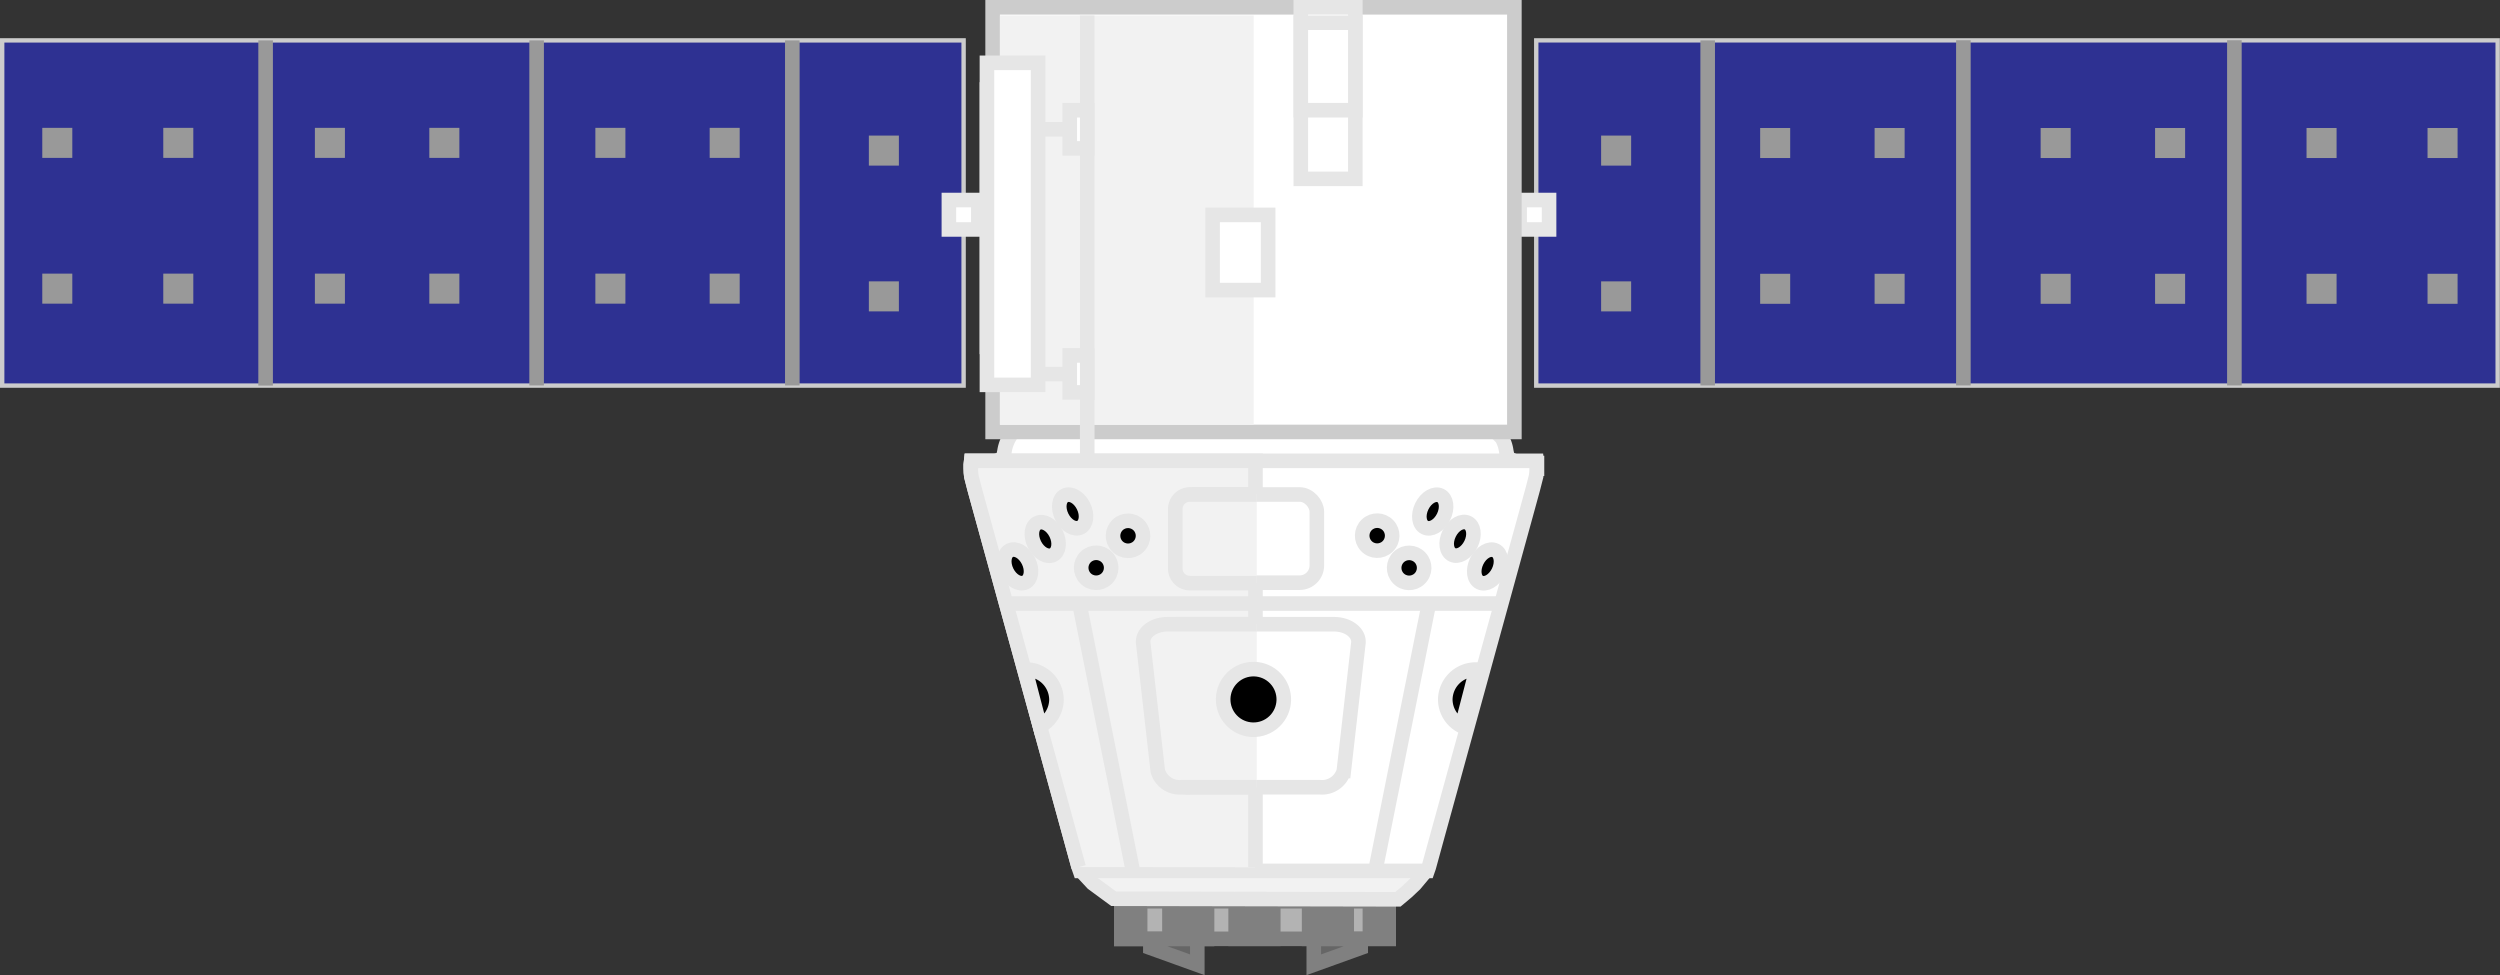<svg xmlns="http://www.w3.org/2000/svg" viewBox="0 0 171.49 66.89"><rect x="0" y="0" width="171.49" height="66.89" fill="#333333" stroke="none"/><defs><style>.cls-1{fill:#b3b3b3;}.cls-1,.cls-2,.cls-3{stroke:gray;}.cls-1,.cls-11,.cls-12,.cls-13,.cls-14,.cls-2,.cls-3,.cls-4,.cls-5,.cls-6,.cls-8,.cls-9{stroke-miterlimit:10;}.cls-2{fill:gray;}.cls-3{fill:#666;}.cls-10,.cls-12,.cls-4{fill:#f2f2f2;}.cls-11,.cls-12,.cls-13,.cls-14,.cls-4,.cls-8{stroke:#e6e6e6;}.cls-5{fill:#2e3192;stroke-width:0.3px;}.cls-5,.cls-9{stroke:#ccc;}.cls-6{fill:none;stroke:#999;}.cls-7{fill:#999;}.cls-11,.cls-8,.cls-9{fill:#fff;}.cls-11,.cls-12,.cls-14{fill-rule:evenodd;}</style></defs><g id="Capa_2" data-name="Capa 2"><g id="D-2_Sin_Transbordador" data-name="D-2 Sin Transbordador"><rect class="cls-1" x="76.93" y="61.83" width="18.34" height="2.58" transform="translate(172.19 126.23) rotate(180)"/><rect class="cls-2" x="84.76" y="61.83" width="2.58" height="2.58" transform="translate(172.1 126.23) rotate(180)"/><rect class="cls-2" x="89.8" y="61.83" width="2.58" height="2.58" transform="matrix(-1, 0, 0, -1, 182.18, 126.23)"/><rect class="cls-2" x="80.23" y="61.83" width="2.58" height="2.58" transform="translate(163.03 126.24) rotate(180)"/><rect class="cls-2" x="76.93" y="61.83" width="1.29" height="2.58" transform="translate(155.14 126.24) rotate(180)"/><rect class="cls-2" x="93.97" y="61.83" width="1.29" height="2.58" transform="translate(189.23 126.23) rotate(180)"/><polygon class="cls-3" points="90.12 66.18 93.34 65.02 93.34 64.41 90.12 64.41 90.12 66.18"/><polygon class="cls-3" points="82.13 66.18 78.91 65.02 78.91 64.41 82.13 64.41 82.13 66.18"/><polygon class="cls-4" points="74.95 59.49 97.62 59.49 97.62 59.98 97.05 60.66 96.51 61.17 95.89 61.69 76.39 61.65 74.95 60.59 74.42 60.02 74.42 59.49 74.95 59.49"/><rect class="cls-5" x="0.15" y="2.77" width="65.95" height="23.68"/><line class="cls-6" x1="54.35" y1="26.44" x2="54.35" y2="2.77"/><line class="cls-6" x1="36.81" y1="26.44" x2="36.81" y2="2.77"/><line class="cls-6" x1="18.22" y1="26.45" x2="18.22" y2="2.77"/><rect class="cls-7" x="59.6" y="19.3" width="2.06" height="2.06" transform="translate(121.26 40.66) rotate(180)"/><rect class="cls-7" x="59.6" y="9.3" width="2.06" height="2.06" transform="translate(121.26 20.66) rotate(180)"/><rect class="cls-7" x="48.69" y="18.78" width="2.06" height="2.06" transform="translate(99.43 39.61) rotate(180)"/><rect class="cls-7" x="48.69" y="8.78" width="2.06" height="2.06" transform="translate(99.43 19.61) rotate(180)"/><rect class="cls-7" x="40.83" y="18.78" width="2.06" height="2.06" transform="translate(83.73 39.61) rotate(180)"/><rect class="cls-7" x="40.83" y="8.78" width="2.06" height="2.06" transform="translate(83.73 19.61) rotate(180)"/><rect class="cls-7" x="29.45" y="18.78" width="2.06" height="2.06" transform="translate(60.96 39.61) rotate(180)"/><rect class="cls-7" x="29.45" y="8.78" width="2.06" height="2.06" transform="translate(60.96 19.61) rotate(180)"/><rect class="cls-7" x="21.6" y="18.78" width="2.06" height="2.06" transform="translate(45.26 39.61) rotate(180)"/><rect class="cls-7" x="21.6" y="8.78" width="2.06" height="2.06" transform="translate(45.26 19.61) rotate(180)"/><rect class="cls-7" x="11.21" y="18.78" width="2.06" height="2.06" transform="translate(24.47 39.61) rotate(180)"/><rect class="cls-7" x="11.21" y="8.78" width="2.06" height="2.06" transform="translate(24.47 19.61) rotate(180)"/><rect class="cls-7" x="2.91" y="18.78" width="2.06" height="2.06" transform="translate(7.87 39.61) rotate(180)"/><rect class="cls-7" x="2.91" y="8.78" width="2.06" height="2.06" transform="translate(7.87 19.61) rotate(180)"/><rect class="cls-5" x="105.39" y="2.76" width="65.95" height="23.68" transform="translate(276.72 29.21) rotate(180)"/><line class="cls-6" x1="117.14" y1="26.44" x2="117.14" y2="2.77"/><line class="cls-6" x1="134.68" y1="26.44" x2="134.68" y2="2.76"/><line class="cls-6" x1="153.27" y1="26.44" x2="153.27" y2="2.76"/><rect class="cls-8" x="104.25" y="13.73" width="2.02" height="2.02" transform="translate(210.51 29.47) rotate(180)"/><rect class="cls-8" x="65.09" y="13.73" width="2.02" height="2.02" transform="translate(132.2 29.47) rotate(180)"/><path id="path10333" class="cls-8" d="M102.12,29.14q0,.11.27.27a2.15,2.15,0,0,1,.45.36,2.46,2.46,0,0,1,.47,1.09c.07.43.12.54.32.65a2.35,2.35,0,0,0,1.29.25l.51,0,0,.19v.2H66.81v-.39l.5,0a2.35,2.35,0,0,0,1.29-.25c.2-.11.25-.22.32-.65a2.71,2.71,0,0,1,.47-1.09,2.45,2.45,0,0,1,.45-.36c.19-.11.28-.2.28-.26s.67-.1,16-.1,16,0,16,.09Z"/><polygon class="cls-8" points="105.41 31.88 105.39 31.61 66.62 31.61 66.59 31.88 66.59 32.14 66.6 32.41 66.63 32.68 66.85 33.54 67.36 35.39 67.87 37.24 68.38 39.09 68.89 40.95 69.4 42.8 69.91 44.65 70.42 46.51 70.93 48.36 71.44 50.21 71.95 52.06 72.46 53.92 72.97 55.77 73.48 57.62 73.99 59.48 74.08 59.74 97.92 59.74 98.01 59.48 98.52 57.62 99.03 55.77 99.54 53.92 100.05 52.06 100.56 50.21 101.07 48.36 101.58 46.51 102.09 44.65 102.6 42.8 103.11 40.95 104.13 37.24 104.64 35.39 105.15 33.53 105.37 32.67 105.4 32.41 105.41 32.14 105.41 31.88"/><polyline class="cls-4" points="86.12 59.49 86.12 31.61 66.62 31.61 66.59 31.88 66.59 32.14 66.6 32.41 66.63 32.68 66.85 33.54 67.36 35.39 67.87 37.24 68.38 39.09 69.4 42.8 69.91 44.65 71.44 50.21 71.95 52.06 72.97 55.77 73.99 59.48"/><g id="g10329"><rect id="rect10321" class="cls-9" x="68.09" y="0.5" width="35.79" height="29.13"/><g id="g10327"><rect id="rect10325" class="cls-10" x="68.59" y="1.06" width="17.41" height="28.08"/></g></g><path class="cls-11" d="M80.71,42.82H91.5c1,0,1.75.6,1.68,1.29l-1,8.78A1.56,1.56,0,0,1,90.53,54H81.69A1.56,1.56,0,0,1,80,52.89l-1-8.78C79,43.42,79.73,42.82,80.71,42.82Z"/><line class="cls-8" x1="103.11" y1="41.4" x2="68.89" y2="41.4"/><rect class="cls-8" x="80.64" y="33.92" width="9.7" height="6.05" rx="1.18" transform="translate(170.97 73.89) rotate(180)"/><path class="cls-12" d="M86.21,42.82H80.1c-1,0-1.76.6-1.68,1.29l1,8.78A1.56,1.56,0,0,0,81.07,54h5.14"/><path class="cls-12" d="M86.21,33.92H81.62a1,1,0,0,0-1,1V39a1,1,0,0,0,1,1h4.59"/><line class="cls-8" x1="74.04" y1="41.4" x2="77.71" y2="59.74"/><line class="cls-8" x1="94.34" y1="59.74" x2="98.02" y2="41.4"/><circle class="cls-13" cx="85.99" cy="47.97" r="2.08" transform="translate(-9.42 72.34) rotate(-43.48)"/><circle class="cls-13" cx="77.38" cy="36.74" r="1.03" transform="translate(-4.05 63.34) rotate(-43.48)"/><circle class="cls-13" cx="75.19" cy="38.94" r="1.03" transform="translate(-6.16 62.43) rotate(-43.48)"/><ellipse class="cls-13" cx="73.58" cy="35.08" rx="0.83" ry="1.22" transform="translate(-7.93 36.01) rotate(-26.14)"/><ellipse class="cls-13" cx="71.7" cy="36.96" rx="0.83" ry="1.22" transform="translate(-8.95 35.38) rotate(-26.14)"/><ellipse class="cls-13" cx="69.81" cy="38.85" rx="0.83" ry="1.22" transform="translate(-9.98 34.73) rotate(-26.14)"/><circle class="cls-13" cx="94.47" cy="36.74" r="1.03" transform="translate(0.64 75.09) rotate(-43.48)"/><circle class="cls-13" cx="96.66" cy="38.94" r="1.03" transform="translate(-0.27 77.21) rotate(-43.48)"/><ellipse class="cls-13" cx="98.27" cy="35.08" rx="1.22" ry="0.83" transform="translate(23.48 107.84) rotate(-63.85)"/><ellipse class="cls-13" cx="100.15" cy="36.96" rx="1.22" ry="0.83" transform="translate(22.84 110.57) rotate(-63.85)"/><ellipse class="cls-13" cx="102.04" cy="38.85" rx="1.22" ry="0.83" transform="translate(22.2 113.33) rotate(-63.85)"/><path class="cls-14" d="M71.34,49.81A2.06,2.06,0,0,0,72.47,48a2.08,2.08,0,0,0-2.08-2.07h-.06Z"/><path class="cls-14" d="M100.27,49.81A2.06,2.06,0,0,1,99.14,48a2.08,2.08,0,0,1,2.08-2.07h.06Z"/><rect class="cls-8" x="89.23" y="0.5" width="3.74" height="11.77" transform="translate(182.2 12.77) rotate(180)"/><rect class="cls-8" x="89.23" y="1.57" width="3.74" height="6" transform="translate(182.2 9.13) rotate(180)"/><rect class="cls-8" x="83.18" y="14.74" width="3.81" height="5.16" transform="translate(170.17 34.64) rotate(180)"/><rect class="cls-8" x="67.7" y="6.14" width="2.39" height="17.65" transform="translate(137.79 29.93) rotate(180)"/><rect class="cls-8" x="67.7" y="4.31" width="3.51" height="22.09" transform="translate(138.91 30.71) rotate(180)"/><line class="cls-8" x1="74.58" y1="31.26" x2="74.58" y2="1.06"/><rect class="cls-8" x="73.38" y="24.39" width="1.2" height="2.54" transform="translate(147.96 51.31) rotate(180)"/><rect class="cls-8" x="73.38" y="7.56" width="1.2" height="2.62" transform="translate(147.96 17.74) rotate(180)"/><line class="cls-8" x1="73.38" y1="25.66" x2="71.21" y2="25.66"/><line class="cls-8" x1="73.08" y1="8.87" x2="71.21" y2="8.87"/><rect class="cls-7" x="109.83" y="19.3" width="2.06" height="2.06"/><rect class="cls-7" x="109.83" y="9.3" width="2.06" height="2.06"/><rect class="cls-7" x="120.74" y="18.78" width="2.06" height="2.06"/><rect class="cls-7" x="120.74" y="8.78" width="2.06" height="2.06"/><rect class="cls-7" x="128.59" y="18.78" width="2.06" height="2.06"/><rect class="cls-7" x="128.59" y="8.78" width="2.06" height="2.06"/><rect class="cls-7" x="139.98" y="18.78" width="2.06" height="2.06"/><rect class="cls-7" x="139.98" y="8.78" width="2.06" height="2.06"/><rect class="cls-7" x="147.83" y="18.78" width="2.06" height="2.06"/><rect class="cls-7" x="147.83" y="8.78" width="2.06" height="2.06"/><rect class="cls-7" x="158.22" y="18.78" width="2.06" height="2.06"/><rect class="cls-7" x="158.22" y="8.78" width="2.06" height="2.06"/><rect class="cls-7" x="166.52" y="18.78" width="2.06" height="2.06"/><rect class="cls-7" x="166.52" y="8.78" width="2.06" height="2.06"/></g></g></svg>